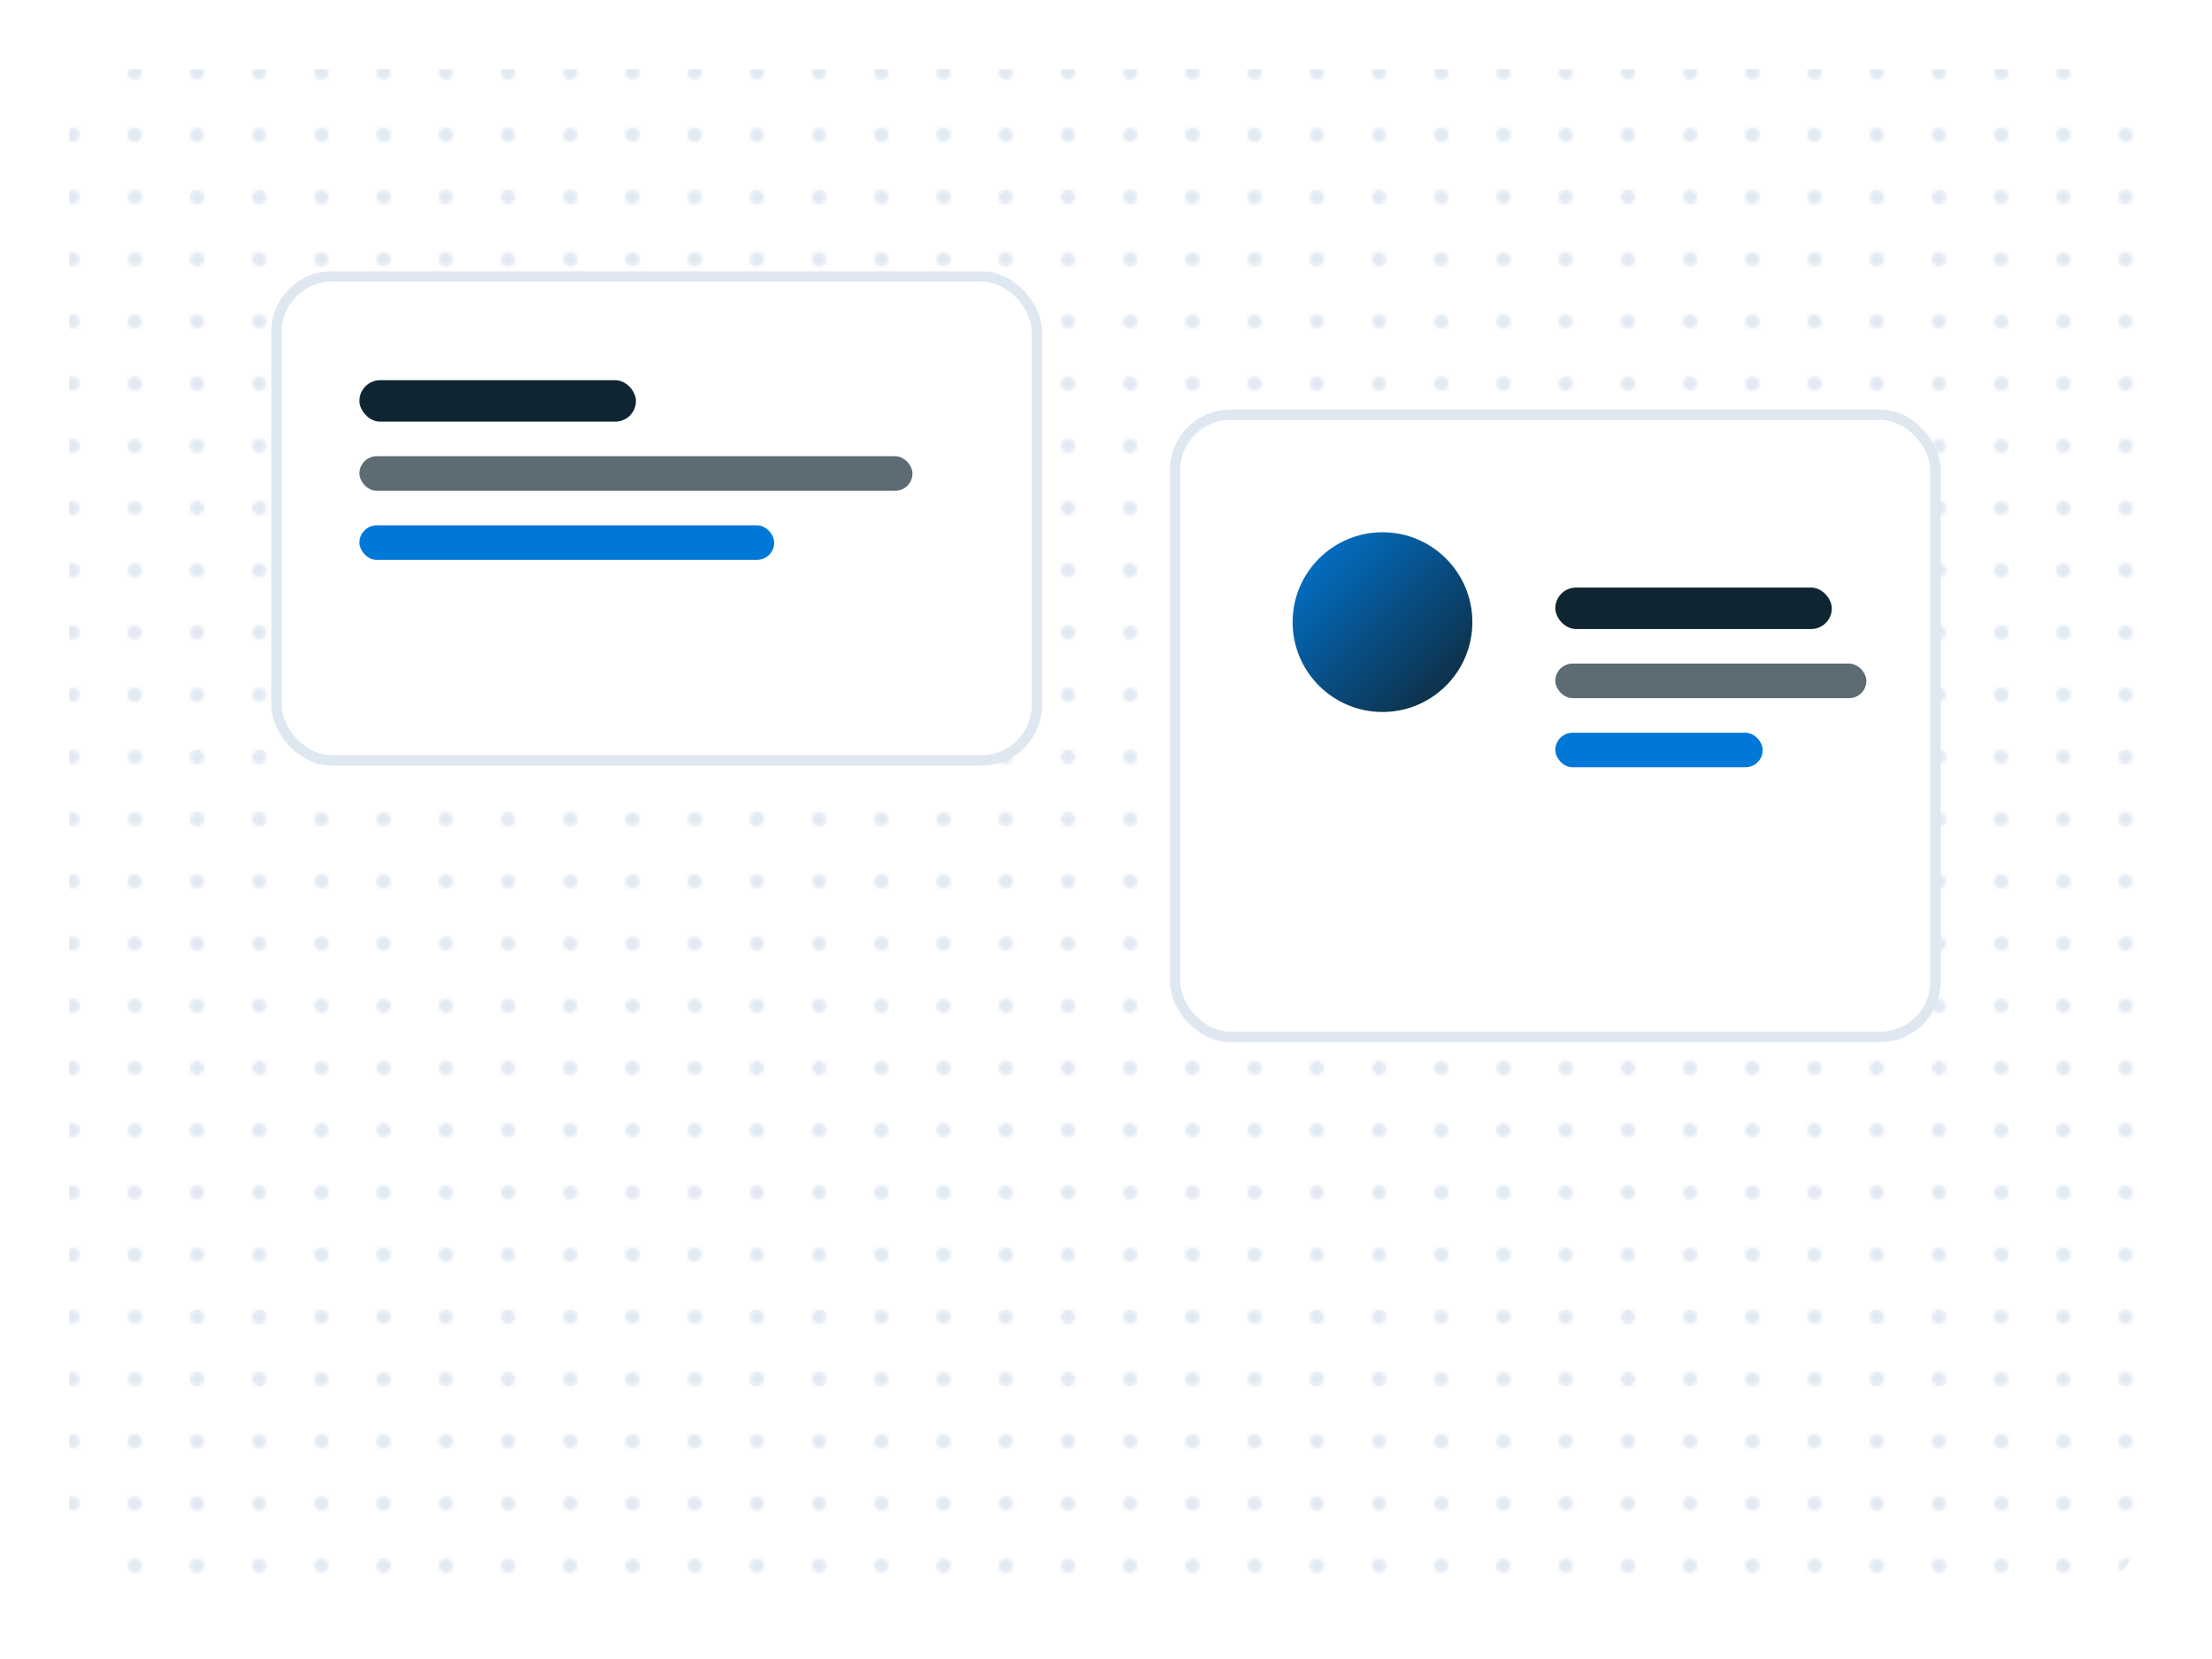 
            <svg xmlns='http://www.w3.org/2000/svg' viewBox='0 0 640 480'>
              <defs>
                <linearGradient id='az' x1='0' y1='0' x2='1' y2='1'><stop offset='0' stop-color='#0078D7'/><stop offset='1' stop-color='#102532'/></linearGradient>
                <pattern id='dots' width='18' height='18' patternUnits='userSpaceOnUse'><circle cx='3' cy='3' r='2' fill='#e1e9f3'/></pattern>
              </defs>
              <rect width='640' height='480' rx='24' fill='#fff'/>
              <rect x='20' y='20' width='600' height='440' rx='20' fill='url(#dots)'/>
              <g transform='translate(80,80)'>
                <rect width='220' height='140' rx='16' fill='#fff' stroke='#dfe7f1' stroke-width='3'/>
                <rect x='24' y='30' width='80' height='12' rx='6' fill='#102532'/>
                <rect x='24' y='52' width='160' height='10' rx='5' fill='#5D6B75'/>
                <rect x='24' y='72' width='120' height='10' rx='5' fill='#0078D7'/>
              </g>
              <g transform='translate(340,120)'>
                <rect width='220' height='180' rx='16' fill='#fff' stroke='#dfe7f1' stroke-width='3'/>
                <circle cx='60' cy='60' r='26' fill='url(#az)'/>
                <rect x='110' y='50' width='80' height='12' rx='6' fill='#102532'/>
                <rect x='110' y='72' width='90' height='10' rx='5' fill='#5D6B75'/>
                <rect x='110' y='92' width='60' height='10' rx='5' fill='#0078D7'/>
              </g>
            </svg>